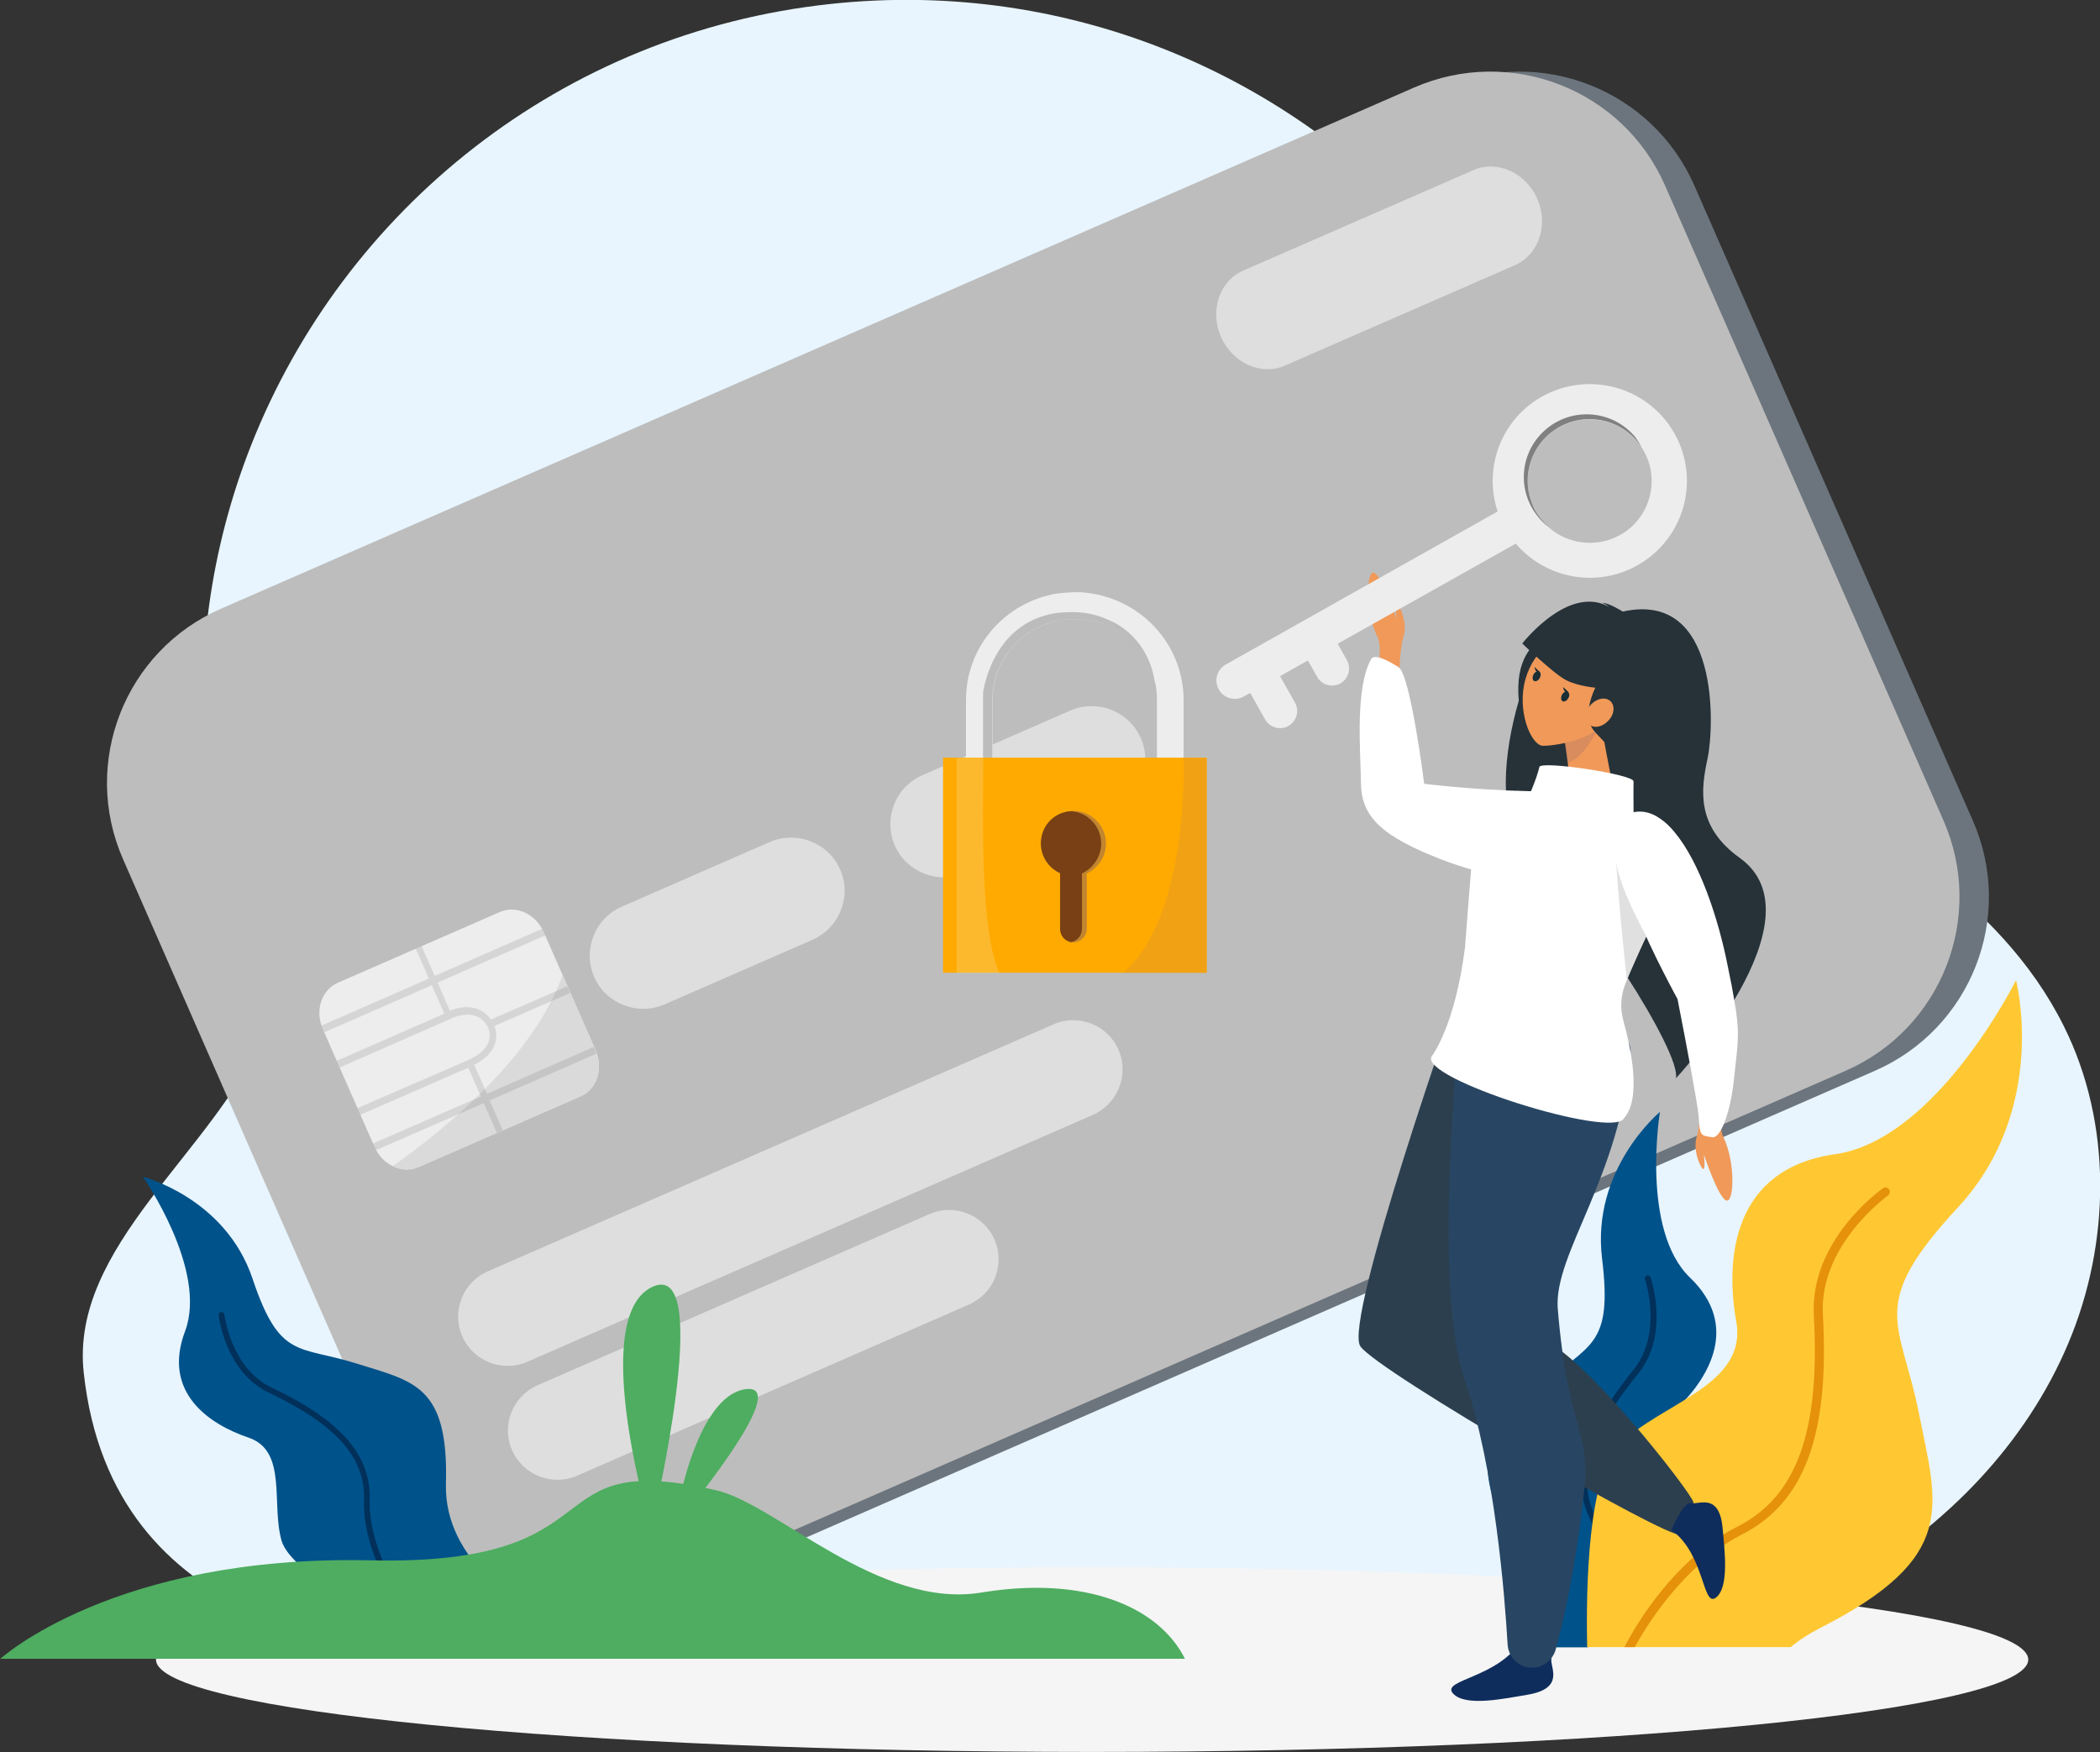 <svg width="411" height="343" viewBox="0 0 411 343" fill="none" xmlns="http://www.w3.org/2000/svg">
<rect x="0" y="0" width="411" height="343" fill="#333333" stroke="none"/>
<g clip-path="url(#clip0_3118_25715)">
<path d="M51.516 202.745C51.516 202.693 51.569 202.693 51.516 202.745C52.873 199.568 52.873 196.025 51.464 192.952C45.827 180.241 42.016 166.489 40.45 151.955C37.997 129.138 41.286 107.051 49.167 87.099C67.332 41.101 109.82 6.459 162.487 0.781C210.248 -4.376 254.876 15.575 283.324 49.957C293.606 62.407 301.801 76.733 307.23 92.465C310.518 101.998 331.658 140.078 340.949 146.12C365.221 161.8 391.267 175.501 403.899 200.818C413.451 219.936 413.086 243.274 404.786 262.965C396.487 282.656 380.776 298.805 362.193 309.432C348.674 317.194 333.537 322.195 318.087 324.122C312.658 324.799 307.23 325.06 301.801 325.112C301.593 325.112 301.436 325.112 301.227 325.112H98.285C94.631 325.112 91.029 324.747 87.532 324.07C86.906 324.122 86.593 324.122 86.593 324.122C73.23 322.299 21.921 319.955 16.388 268.695C13.673 243.951 41.651 225.614 51.516 202.745Z" fill="#E8F5FE"/>
<path d="M366.891 209.621L133.466 311.567C114.57 319.798 92.595 311.203 84.348 292.397L29.802 168.155C21.555 149.298 30.168 127.367 49.011 119.136L282.488 17.138C301.384 8.907 323.359 17.503 331.606 36.308L386.1 160.602C394.399 179.407 385.786 201.391 366.891 209.621Z" fill="#6C757D"/>
<path d="M361.157 209.621L127.679 311.619C108.784 319.85 86.809 311.255 78.562 292.449L24.068 168.155C15.821 149.298 24.433 127.367 43.276 119.136L276.754 17.138C295.649 8.907 317.624 17.503 325.872 36.308L380.365 160.602C388.612 179.407 380.052 201.391 361.157 209.621Z" fill="#BDBDBD"/>
<path opacity="0.5" d="M296.54 51.884L251.442 71.575C246.848 73.607 241.211 71.055 238.967 65.949C236.722 60.844 238.653 55.01 243.299 52.978L288.397 33.287C292.991 31.256 298.628 33.808 300.872 38.913C303.117 44.018 301.133 49.853 296.54 51.884Z" fill="white"/>
<path opacity="0.5" d="M159.042 183.94L130.073 196.599C124.801 198.891 118.589 196.495 116.293 191.233C113.996 185.972 116.397 179.773 121.669 177.481L150.638 164.822C155.91 162.53 162.122 164.926 164.418 170.188C166.767 175.397 164.314 181.596 159.042 183.94Z" fill="white"/>
<path opacity="0.5" d="M217.878 158.204L188.909 170.863C183.637 173.155 177.425 170.759 175.129 165.497C172.832 160.236 175.233 154.037 180.505 151.745L209.474 139.086C214.746 136.794 220.958 139.19 223.254 144.452C225.603 149.713 223.15 155.912 217.878 158.204Z" fill="white"/>
<path opacity="0.5" d="M213.913 218.216L103.203 266.558C98.349 268.694 92.607 266.454 90.467 261.557C88.327 256.712 90.571 250.982 95.478 248.846L206.188 200.504C211.042 198.368 216.784 200.608 218.924 205.505C221.012 210.35 218.767 216.08 213.913 218.216Z" fill="white"/>
<path opacity="0.5" d="M189.63 255.358L112.953 288.854C108.098 290.99 102.357 288.75 100.217 283.853C98.077 279.009 100.321 273.278 105.228 271.143L181.905 237.647C186.76 235.511 192.501 237.751 194.641 242.648C196.781 247.492 194.537 253.223 189.63 255.358Z" fill="white"/>
<path d="M113.637 214.57L81.901 228.427C78.717 229.833 74.854 228.062 73.288 224.468L63.162 201.391C61.596 197.848 62.901 193.785 66.085 192.379L97.821 178.522C101.005 177.115 104.868 178.886 106.434 182.481L116.56 205.558C118.126 209.152 116.821 213.216 113.637 214.57Z" fill="#EDEDED"/>
<path d="M116.566 205.611L110.093 190.869C104.508 206.705 87.596 220.666 76.844 228.272C78.462 229.053 80.289 229.21 81.907 228.48L113.643 214.624C116.827 213.217 118.132 209.154 116.566 205.611Z" fill="#DADADA"/>
<path opacity="0.17" d="M106.692 183.105L106.118 181.803L85.082 191.023L82.525 185.189L81.376 185.71L83.934 191.544L62.898 200.765L63.473 202.067L84.508 192.846L86.961 198.42L65.926 207.641L66.5 208.943L87.535 199.723V199.775L88.11 199.462C88.318 199.358 93.121 196.858 95.417 200.921C95.417 200.921 96.096 202.119 95.73 203.578C95.365 205.14 93.956 206.443 91.659 207.485L69.945 216.913L70.519 218.216L91.659 208.995L94.112 214.621L72.972 223.842L73.547 225.144L94.686 215.924L97.244 221.758L98.392 221.237L95.835 215.403L116.766 206.234L116.192 204.932L95.313 214.1L92.807 208.422C95.104 207.276 96.513 205.765 96.983 203.942C97.296 202.64 97.035 201.494 96.774 200.817L111.598 194.357L111.024 193.055L96.096 199.566C93.851 196.441 90.198 196.91 88.057 197.847L85.656 192.326L106.692 183.105Z" fill="#616160"/>
<path d="M213.743 342.928C314.928 342.928 396.955 334.835 396.955 324.852C396.955 314.868 314.928 306.775 213.743 306.775C112.558 306.775 30.531 314.868 30.531 324.852C30.531 334.835 112.558 342.928 213.743 342.928Z" fill="#F5F5F5"/>
<path d="M296.375 322.458H310.729L325.292 312.977C328.894 307.351 332.026 301.204 331.399 297.661C330.094 289.847 322.265 281.46 328.372 275.522C334.531 269.531 340.482 259.425 330.773 250.1C321.064 240.776 324.875 217.646 324.875 217.646C324.875 217.646 311.408 228.794 313.548 246.35C315.688 263.905 310.938 262.811 301.803 271.302C292.669 279.793 286.405 283.544 295.853 301.829C299.35 308.601 298.672 315.998 296.375 322.458Z" fill="#00528A"/>
<path d="M312.445 297.296C315.263 302.765 316.307 310.788 315.211 318.758C315.159 319.018 315.107 319.331 315.107 319.591L313.75 320.477C313.854 319.852 313.959 319.175 314.063 318.602C315.107 310.996 314.115 303.026 311.453 297.869C307.173 289.638 309.731 280.47 319.7 268.123C325.494 260.987 321.997 250.516 321.945 250.412C321.84 250.099 321.997 249.787 322.31 249.683C322.623 249.578 322.936 249.735 323.041 250.047C323.197 250.516 326.799 261.247 320.588 268.905C310.931 280.73 308.426 289.534 312.445 297.296Z" fill="#01305A"/>
<path d="M350.409 322.46C352.079 321.054 354.01 319.804 356.151 318.71C383.45 304.801 379.169 294.851 375.568 276.671C371.966 258.49 365.285 255.677 383.189 236.351C401.092 217.024 394.568 191.863 394.568 191.863C394.568 191.863 379.013 223.119 359.126 225.932C339.239 228.745 337.568 246.144 339.813 258.699C342.005 271.253 325.25 274.483 316.846 282.818C310.791 288.86 310.374 310.74 310.635 322.408H350.409V322.46Z" fill="#FFC833"/>
<path d="M319.919 322.459C325.295 312.666 333.229 304.279 340.797 300.424C353.168 294.173 358.075 280.941 356.77 257.343C355.987 243.694 369.401 234.109 369.506 234.005C369.871 233.745 369.975 233.172 369.714 232.807C369.454 232.39 368.879 232.338 368.514 232.599C367.94 233.015 354.212 242.809 354.995 257.447C356.248 280.212 351.654 292.974 339.962 298.861C331.767 302.976 323.52 311.78 317.935 322.355C317.935 322.355 317.935 322.407 317.883 322.407H319.919V322.459Z" fill="#E5910A"/>
<path d="M95.311 308.597L82.992 314.432L66.655 312.244C61.278 308.91 56.111 304.899 55.119 301.617C53.031 294.376 56.32 284.009 48.647 281.405C40.921 278.8 31.683 272.549 36.224 260.567C40.713 248.586 27.977 230.354 27.977 230.354C27.977 230.354 44.105 234.417 49.43 250.305C54.754 266.193 58.407 263.328 69.682 266.871C80.957 270.413 87.847 271.09 87.272 290.573C87.116 297.97 90.718 304.013 95.311 308.597Z" fill="#00528A"/>
<path d="M71.245 293.648C71.036 299.483 73.437 306.776 77.665 313.131C77.821 313.339 77.978 313.6 78.135 313.808L79.648 314.017C79.283 313.496 78.917 313.027 78.604 312.506C74.585 306.411 72.184 299.17 72.341 293.648C72.654 284.845 66.703 278.02 53.08 271.561C45.198 267.81 43.945 257.392 43.893 257.287C43.841 256.975 43.58 256.766 43.267 256.819C42.954 256.871 42.745 257.131 42.797 257.444C42.849 257.912 44.154 268.539 52.61 272.603C65.816 278.854 71.558 285.365 71.245 293.648Z" fill="#01305A"/>
<path d="M212.439 116.009C211.499 115.801 207.898 115.957 206.019 116.322C205.862 116.374 205.758 116.374 205.601 116.426C196.153 118.562 189.055 126.949 189.055 137.003V152.527H194.274V137.003C194.274 129.762 199.129 123.719 205.758 121.792C205.81 121.792 205.81 121.792 205.758 121.74C205.914 121.687 206.019 121.635 206.228 121.635C208.368 121.062 210.56 121.167 212.596 121.219C219.277 122.156 224.653 127.105 226.062 133.617C226.115 133.773 226.167 133.877 226.167 134.034C226.271 134.398 226.271 134.711 226.323 135.075C226.428 135.753 226.428 136.378 226.428 137.055V152.579H231.648V137.055C231.648 126.063 223.192 117.103 212.439 116.009Z" fill="#EDEDED"/>
<path d="M209.78 119.811C208.893 119.811 207.953 119.863 207.014 119.967V119.915C207.014 119.915 206.805 119.967 206.544 120.019C206.492 120.019 206.439 120.019 206.387 120.071C206.335 120.071 206.335 120.071 206.283 120.071C194.017 122.207 192.398 135.595 192.398 135.595V152.577H194.225V137.053C194.225 129.656 199.288 123.509 206.126 121.686C206.126 121.686 206.178 121.686 206.178 121.634C208.945 121.009 212.025 121.217 213.016 121.321C213.068 121.321 213.173 121.373 213.225 121.321C219.541 122.519 224.604 127.364 225.961 133.563C225.7 130.333 223.404 123.822 216.409 121.113C215.522 120.748 213.382 119.811 209.78 119.811Z" fill="#BCBCBC"/>
<path d="M236.185 148.309H184.562V190.4H236.185V148.309Z" fill="#FFAA00"/>
<path d="M203.719 165.082C203.719 167.687 205.285 169.927 207.477 170.916V181.804C207.477 183.106 208.364 184.148 209.565 184.408H209.669C209.774 184.461 209.93 184.461 210.087 184.461C211.496 184.461 212.697 183.262 212.697 181.804V170.968C214.889 169.927 216.455 167.687 216.455 165.134C216.455 161.592 213.584 158.727 210.087 158.727C209.93 158.727 209.774 158.727 209.617 158.779C206.276 158.987 203.719 161.696 203.719 165.082Z" fill="#C28530"/>
<path d="M203.719 165.083C203.719 167.687 205.285 169.927 207.477 170.917V181.804C207.477 183.107 208.364 184.149 209.565 184.409H209.669C210.87 184.149 211.757 183.107 211.757 181.804V170.969C213.949 169.927 215.515 167.687 215.515 165.135C215.515 161.749 212.905 158.988 209.565 158.779C206.276 158.988 203.719 161.697 203.719 165.083Z" fill="#784014"/>
<path opacity="0.37" d="M219.789 190.453H236.179V148.361H231.638C231.638 148.309 232.838 179.409 219.789 190.453Z" fill="#DA9637"/>
<path opacity="0.26" d="M195.622 190.452C191.708 182.118 192.438 159.666 192.438 148.361H187.219V190.452H195.622Z" fill="#F3E3B2"/>
<path d="M297.248 137.162C296.517 129.14 299.806 125.962 302.572 124.4C304.19 121.743 305.809 119.868 307.27 119.295C309.984 118.253 312.96 118.565 315.047 118.982C314.578 118.357 313.586 117.992 313.586 117.992C314.891 117.992 317.605 119.711 317.605 119.711C336.605 115.492 335.509 142.32 334.204 148.414C332.899 154.509 331.855 161.75 340.52 167.949C357.014 179.827 327.992 211.082 327.992 211.082C329.193 206.186 310.193 176.597 299.388 166.96C297.092 162.219 297.196 154.509 297.248 153.936C296.831 160.031 297.353 163.521 298.031 165.553C293.229 159.719 294.221 147.529 297.248 137.162Z" fill="#263238"/>
<path d="M268.342 143.673C268.185 134.713 271.213 128.097 269.542 124.554C267.141 119.606 267.402 111.583 268.916 112.104C270.482 112.625 273.3 121.116 273.3 121.116C273.3 121.116 272.935 118.251 273.405 118.251C273.875 118.303 275.597 122.002 274.658 124.711C273.718 127.42 272.987 141.954 275.649 148.205C278.363 154.456 268.55 152.685 268.342 143.673Z" fill="#F09959"/>
<path d="M307.222 155.134C307.118 155.968 306.596 156.905 305.656 158.156C309.675 160.5 313.851 162.479 318.236 163.99C318.131 163.677 318.027 163.365 317.923 163C315.522 155.395 312.651 137.475 312.651 137.475L305.708 140.965C305.656 141.017 307.535 152.529 307.222 155.134Z" fill="#F09959"/>
<path d="M338.481 203.422C338.637 212.382 335.558 218.998 337.28 222.541C339.681 227.489 339.42 235.512 337.854 234.991C336.288 234.47 333.47 225.979 333.47 225.979C333.47 225.979 333.835 228.844 333.365 228.844C332.896 228.792 331.173 225.093 332.113 222.384C333.052 219.675 333.783 205.141 331.121 198.89C328.511 192.639 338.324 194.41 338.481 203.422Z" fill="#F09959"/>
<path opacity="0.42" d="M306.808 149.404C306.808 149.3 306.13 144.924 306.182 144.872C306.495 142.268 305.086 134.975 305.086 134.975L312.028 131.484C312.028 131.484 312.707 135.652 313.646 140.809C310.932 146.539 309.053 148.415 306.808 149.404Z" fill="#B97964"/>
<path d="M298.553 132.942C296.83 139.037 299.544 145.601 301.789 145.965C302.624 146.121 314.368 145.34 316.3 137.995C317.918 131.848 315.465 125.805 310.558 124.399C305.652 123.044 300.275 126.847 298.553 132.942Z" fill="#F09959"/>
<path d="M316.147 119.605C307.899 113.094 297.93 125.961 297.93 125.961C297.93 125.961 304.141 131.951 306.542 133.149C308.943 134.348 312.232 134.608 312.232 134.608C312.232 134.608 309.256 140.234 312.232 143.36C315.207 146.537 315.207 146.537 315.207 146.537C315.207 146.537 325.177 139.869 327.108 134.452C331.023 123.252 320.427 120.96 316.147 119.605Z" fill="#263238"/>
<path d="M314.734 141.118C313.534 142.368 311.863 142.628 310.924 141.743C309.984 140.857 310.193 139.138 311.393 137.888C312.594 136.638 314.264 136.377 315.204 137.263C316.143 138.201 315.935 139.92 314.734 141.118Z" fill="#F09959"/>
<path d="M301.369 132.68C301.108 133.201 300.586 133.461 300.273 133.305C299.907 133.149 299.855 132.576 300.116 132.055C300.377 131.534 300.899 131.274 301.212 131.43C301.578 131.586 301.63 132.159 301.369 132.68Z" fill="#1A2E35"/>
<path d="M301.364 131.535L300.32 130.545C300.32 130.545 300.477 131.847 301.364 131.535Z" fill="#1A2E35"/>
<path d="M306.947 136.641C306.686 137.162 306.164 137.422 305.851 137.266C305.486 137.11 305.433 136.537 305.694 136.016C305.955 135.495 306.477 135.234 306.79 135.391C307.156 135.599 307.26 136.12 306.947 136.641Z" fill="#1A2E35"/>
<path d="M307.006 135.494L305.962 134.504C305.91 134.504 306.066 135.806 307.006 135.494Z" fill="#1A2E35"/>
<path d="M339.385 195.559C339.124 193.945 338.759 192.017 338.237 189.569C336.305 179.567 332.547 168.627 327.745 162.897C326.858 161.803 325.918 160.918 324.926 160.24C322.838 158.782 320.594 158.417 318.245 159.459C316.418 160.293 315.948 162.533 316.262 165.606C317.045 172.639 322.212 183.786 325.553 190.298C327.171 193.476 328.319 195.559 328.319 195.559C328.319 195.559 328.476 196.393 328.737 197.747C329.781 203.009 332.286 216.24 332.443 218.48C332.704 222.283 332.704 222.283 335.157 222.596C336.775 222.804 338.706 217.699 339.385 211.031C340.22 203.373 340.533 202.071 339.385 195.559Z" fill="white"/>
<path d="M297.725 321.1C293.236 328.497 281.962 328.757 284.363 331.466C286.764 334.175 294.541 332.456 298.978 331.727C306.338 330.476 303.363 326.361 303.624 324.746C303.885 323.131 297.725 321.1 297.725 321.1Z" fill="#0F2D5C"/>
<path d="M285.927 193.109C285.927 193.109 262.803 258.59 266.248 263.539C269.693 268.488 326.797 301.515 328.833 300.369C330.816 299.223 331.39 295.524 331.443 294.118C331.495 292.711 308.737 263.487 301.116 261.976C296.627 261.091 301.847 212.853 301.847 212.853L285.927 193.109Z" fill="#2C3F4E"/>
<path d="M296.838 189.411C298.404 188.265 300.075 192.849 301.693 193.787C306.965 196.913 319.544 200.351 319.127 206.029C317.195 230.356 304.042 245.411 304.877 256.142C306.808 279.793 311.349 280.105 310.044 291.826C308.322 307.558 305.868 317.872 304.459 322.925C303.833 325.061 301.849 326.52 299.605 326.416C297.152 326.312 295.22 324.332 295.064 321.936C294.489 312.142 292.558 287.554 286.712 270.259C280.344 251.298 285.407 206.914 285.564 197.59C285.564 197.069 285.668 196.6 285.825 196.131C286.242 194.933 287.182 193.995 288.33 193.422L296.838 189.411Z" fill="#284663"/>
<path d="M327.117 299.484C333.694 304.224 333.172 314.747 335.834 312.716C338.496 310.684 337.504 303.287 337.139 299.067C336.461 292.087 332.441 294.587 330.928 294.223C329.466 293.858 327.117 299.484 327.117 299.484Z" fill="#0F2D5C"/>
<path d="M317.356 197.796C317.199 196.13 317.408 194.41 318.034 192.796C320.383 186.492 323.411 181.023 325.029 177.584C324.611 176.803 324.246 176.074 323.88 175.397C323.306 174.355 322.836 173.365 322.575 172.479C322.262 171.542 322.21 170.656 322.575 169.875C322.836 169.302 323.15 168.729 323.463 168.156C323.619 167.895 323.776 167.635 323.985 167.374C325.864 164.717 319.861 167.322 319.861 167.322C319.809 167.27 319.809 167.27 319.809 167.218C319.757 164.405 319.652 154.403 319.705 152.944C319.809 151.59 301.54 148.829 301.279 150.131C301.122 150.913 300.496 152.84 299.661 154.82C299.609 154.82 299.557 154.872 299.504 154.872C287.76 154.611 278.73 153.413 278.73 153.413C278.73 153.413 276.068 132.107 273.719 130.597C271.214 128.982 268.917 127.992 268.343 129.034C265.211 134.66 266.255 146.589 266.359 153.257C266.411 159.925 270.483 163.728 282.175 168.26C284.211 169.041 286.142 169.666 287.917 170.187C287.708 172.688 286.716 185.242 286.716 185.503C284.733 200.974 280.244 206.704 280.244 206.704C277.164 210.976 315.633 223.062 317.826 218.894C321.323 215.039 319.183 205.037 317.721 199.828C317.565 199.151 317.408 198.474 317.356 197.796Z" fill="white"/>
<path d="M322.2 183.213C322.2 183.213 316.459 173.055 316.25 168.002C316.929 178.837 318.39 191.756 318.39 191.756L322.2 183.213Z" fill="#E0E0E0"/>
<path d="M302.379 103.194L243.449 136.325C241.726 137.315 239.482 136.69 238.542 134.971C237.551 133.252 238.177 131.012 239.9 130.074L298.83 96.891L302.379 103.194Z" fill="#EDEDED"/>
<path d="M301.805 77.617C292.671 82.722 289.435 94.339 294.602 103.455C299.77 112.571 311.357 115.801 320.492 110.644C329.626 105.487 332.863 93.922 327.695 84.806C322.528 75.69 310.94 72.512 301.805 77.617ZM321.379 87.723C321.484 87.879 321.588 88.036 321.692 88.244C324.981 94.026 322.893 101.476 317.099 104.705C312.454 107.31 306.764 106.529 303.006 103.143C302.066 102.309 301.231 101.267 300.553 100.121C297.264 94.287 299.352 86.89 305.146 83.66C310.783 80.482 317.882 82.305 321.327 87.671C321.379 87.671 321.379 87.671 321.379 87.723Z" fill="#EDEDED"/>
<path d="M252.159 142.107C250.541 142.993 248.505 142.42 247.618 140.857L242.398 131.585L248.245 128.303L253.464 137.575C254.352 139.138 253.777 141.17 252.159 142.107Z" fill="#EDEDED"/>
<path d="M262.346 133.774C260.728 134.66 258.692 134.087 257.805 132.524L254.203 126.169L260.049 122.887L263.599 129.19C264.486 130.805 263.964 132.836 262.346 133.774Z" fill="#EDEDED"/>
<path d="M321.331 87.62C317.886 82.254 310.787 80.431 305.15 83.608C299.304 86.89 297.268 94.287 300.556 100.07C301.235 101.216 302.07 102.258 303.01 103.091C302.279 102.57 301.652 101.945 301.078 101.216C296.746 96.007 297.425 88.297 302.696 83.921C307.916 79.597 315.694 80.326 320.026 85.536C320.496 86.213 320.965 86.89 321.331 87.62Z" fill="#808080"/>
<path d="M0 324.747C0 324.747 22.288 304.326 72.345 305.42C122.402 306.566 103.611 283.281 140.201 291.72C151.946 294.429 171.937 315.057 192.085 311.724C212.233 308.39 226.744 314.38 231.912 324.695H0V324.747Z" fill="#4EAD60"/>
<path d="M127.413 299.378C127.413 299.378 114.99 257.912 127.622 251.922C140.201 245.931 127.413 299.378 127.413 299.378Z" fill="#4EAD60"/>
<path d="M132.265 298.544C131.9 297.919 135.919 273.331 145.888 271.924C155.806 270.518 132.265 298.544 132.265 298.544Z" fill="#4EAD60"/>
</g>
<defs>
<clipPath id="clip0_3118_25715">
<rect width="411" height="342.928" fill="white"/>
</clipPath>
</defs>
</svg>
